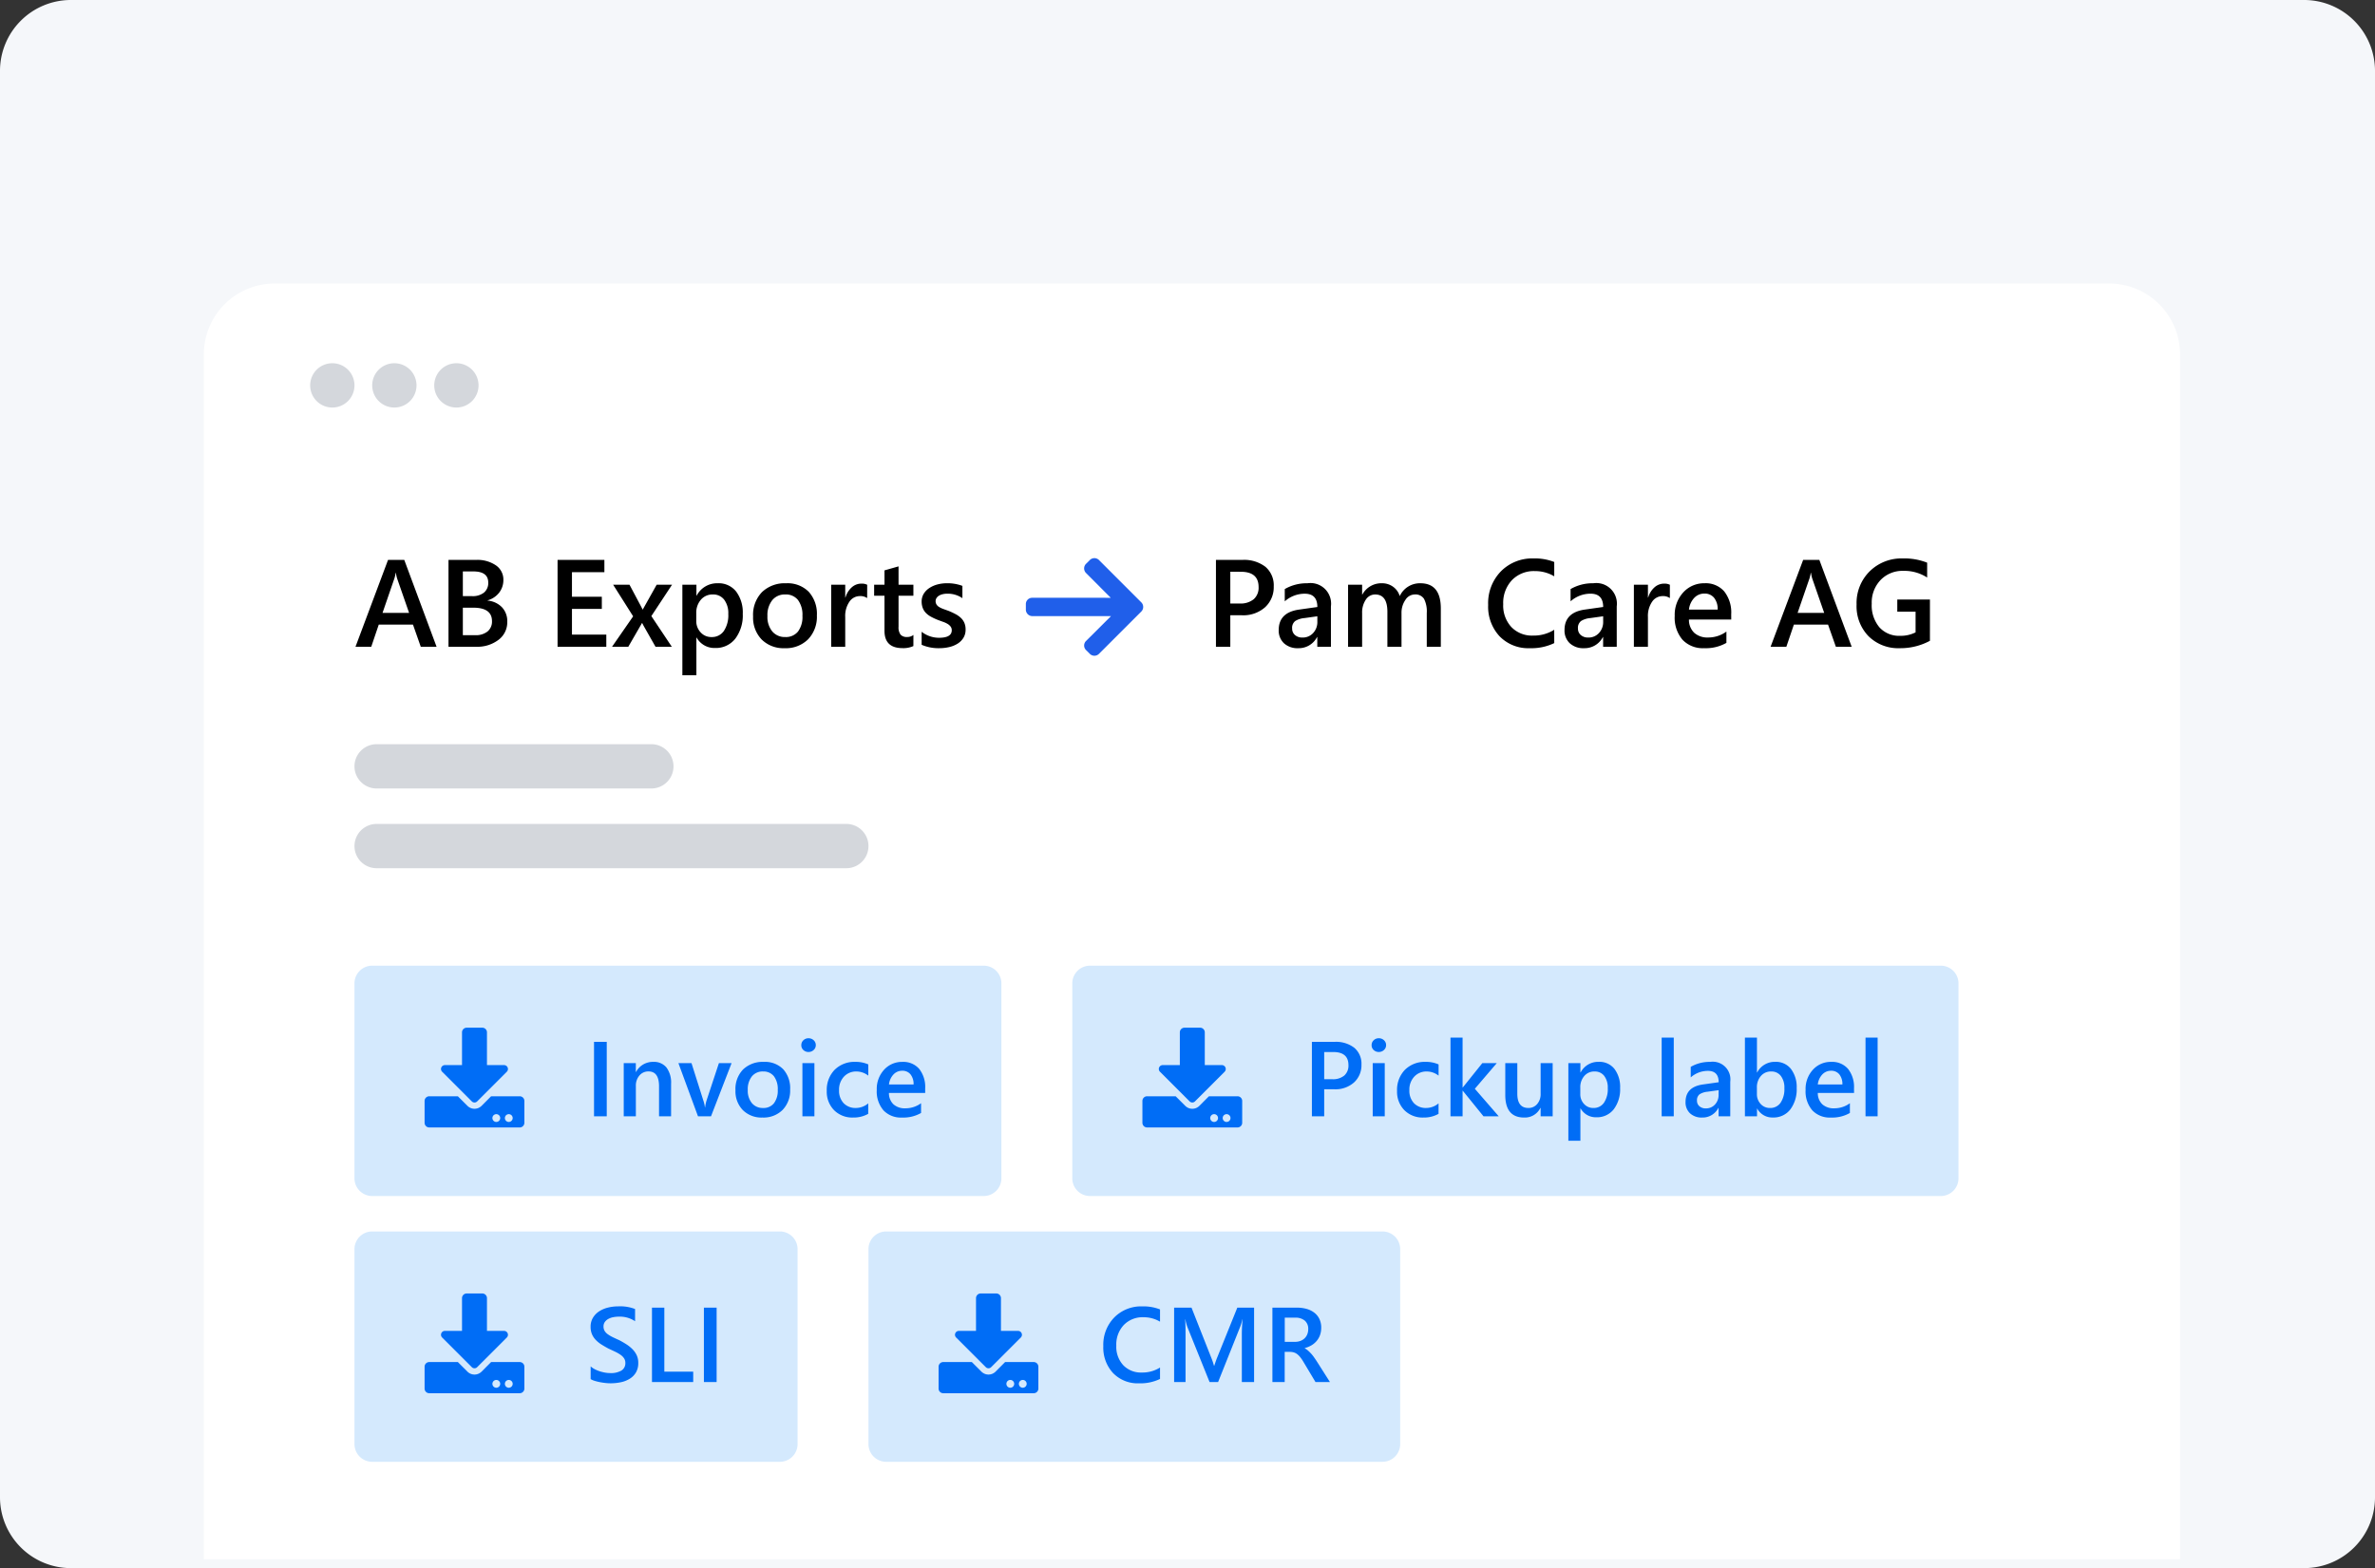 <svg xmlns="http://www.w3.org/2000/svg" width="268" height="177" viewBox="0 0 268 177"><rect x="0" y="0" width="268" height="177" fill="#333333" stroke="none"/><g transform="translate(21973 2239)"><path d="M8,0H260a8,8,0,0,1,8,8V169a8,8,0,0,1-8,8H8a8,8,0,0,1-8-8V8A8,8,0,0,1,8,0Z" transform="translate(-21973 -2239)" fill="#f5f7fa"/><path d="M8,0H215a8,8,0,0,1,8,8V144H0V8A8,8,0,0,1,8,0Z" transform="translate(-21950 -2207)" fill="#fff"/><path d="M2.5,0A2.5,2.5,0,1,1,0,2.5,2.5,2.5,0,0,1,2.5,0Z" transform="translate(-21938 -2198)" fill="#d4d7dc"/><path d="M2.5,0A2.5,2.5,0,1,1,0,2.5,2.5,2.5,0,0,1,2.5,0Z" transform="translate(-21931 -2198)" fill="#d4d7dc"/><path d="M2.5,0A2.5,2.5,0,1,1,0,2.5,2.5,2.5,0,0,1,2.5,0Z" transform="translate(-21924 -2198)" fill="#d4d7dc"/><path d="M9.263,0H7.479L6.6-2.5H2.741L1.894,0H.116L3.787-9.8H5.619Zm-3.1-3.821-1.36-3.91a4.631,4.631,0,0,1-.13-.615H4.648a4,4,0,0,1-.137.615L3.165-3.821ZM10.609,0V-9.8h3.11a3.675,3.675,0,0,1,2.252.622,1.934,1.934,0,0,1,.831,1.62,2.313,2.313,0,0,1-.472,1.449,2.545,2.545,0,0,1-1.306.875v.027a2.558,2.558,0,0,1,1.617.749,2.28,2.28,0,0,1,.6,1.644,2.469,2.469,0,0,1-.991,2.037,3.924,3.924,0,0,1-2.5.779Zm1.62-8.5v2.789h1.053a2.022,2.022,0,0,0,1.33-.4,1.388,1.388,0,0,0,.482-1.131q0-1.258-1.682-1.258Zm0,4.095v3.1h1.388a2.11,2.11,0,0,0,1.4-.42,1.438,1.438,0,0,0,.5-1.159q0-1.524-2.112-1.524ZM28.417,0h-5.5V-9.8H28.2v1.381H24.541v2.775h3.37v1.374h-3.37v2.9h3.876Zm7.417-7L33.5-3.459,35.807,0H33.968l-1.23-2.167q-.116-.2-.273-.506h-.027q-.027.062-.287.506L30.9,0H29.066l2.379-3.432L29.189-7h1.846l1.21,2.276q.137.253.267.52h.021L34.1-7Zm2.775,5.968h-.027V3.22H37V-7h1.586v1.23h.027a2.6,2.6,0,0,1,2.379-1.395,2.506,2.506,0,0,1,2.078.937,3.928,3.928,0,0,1,.745,2.516,4.361,4.361,0,0,1-.841,2.8,2.781,2.781,0,0,1-2.3,1.053A2.294,2.294,0,0,1,38.609-1.032Zm-.041-2.762v.868a1.852,1.852,0,0,0,.489,1.3,1.61,1.61,0,0,0,1.241.533,1.621,1.621,0,0,0,1.384-.687,3.2,3.2,0,0,0,.5-1.917,2.52,2.52,0,0,0-.468-1.617A1.539,1.539,0,0,0,40.448-5.9a1.709,1.709,0,0,0-1.364.6A2.228,2.228,0,0,0,38.568-3.794ZM48.535.164a3.47,3.47,0,0,1-2.587-.981,3.544,3.544,0,0,1-.967-2.6,3.687,3.687,0,0,1,1.008-2.755,3.708,3.708,0,0,1,2.717-.991,3.358,3.358,0,0,1,2.557.964,3.723,3.723,0,0,1,.916,2.673,3.669,3.669,0,0,1-.988,2.683A3.548,3.548,0,0,1,48.535.164ZM48.61-5.9a1.81,1.81,0,0,0-1.47.649,2.719,2.719,0,0,0-.54,1.791,2.561,2.561,0,0,0,.547,1.733,1.837,1.837,0,0,0,1.463.632,1.743,1.743,0,0,0,1.439-.622,2.754,2.754,0,0,0,.5-1.771,2.8,2.8,0,0,0-.5-1.784A1.734,1.734,0,0,0,48.61-5.9Zm9.242.41a1.315,1.315,0,0,0-.827-.226,1.416,1.416,0,0,0-1.176.636,2.843,2.843,0,0,0-.472,1.729V0H53.792V-7h1.586v1.442h.027a2.439,2.439,0,0,1,.714-1.152A1.612,1.612,0,0,1,57.2-7.123a1.337,1.337,0,0,1,.656.13ZM63.068-.075a2.748,2.748,0,0,1-1.224.232q-2.037,0-2.037-1.955V-5.756H58.639V-7h1.169V-8.62l1.586-.451V-7h1.675v1.244H61.394v3.5a1.379,1.379,0,0,0,.226.889.936.936,0,0,0,.752.267,1.09,1.09,0,0,0,.7-.232ZM64-.219v-1.47a3.164,3.164,0,0,0,1.962.677q1.436,0,1.436-.848a.668.668,0,0,0-.123-.407,1.175,1.175,0,0,0-.332-.3,2.607,2.607,0,0,0-.492-.232q-.284-.1-.632-.232a6.694,6.694,0,0,1-.776-.362,2.344,2.344,0,0,1-.574-.434,1.639,1.639,0,0,1-.345-.55A2.026,2.026,0,0,1,64-5.093a1.659,1.659,0,0,1,.239-.892,2.079,2.079,0,0,1,.643-.649,3.081,3.081,0,0,1,.916-.4,4.194,4.194,0,0,1,1.06-.133A4.817,4.817,0,0,1,68.6-6.87v1.388a2.927,2.927,0,0,0-1.7-.506,2.214,2.214,0,0,0-.543.062,1.4,1.4,0,0,0-.414.171.841.841,0,0,0-.267.263.628.628,0,0,0-.1.338.723.723,0,0,0,.1.383.869.869,0,0,0,.284.277,2.451,2.451,0,0,0,.451.219q.263.1.6.215a8.839,8.839,0,0,1,.81.376,2.737,2.737,0,0,1,.612.434,1.7,1.7,0,0,1,.39.561,1.9,1.9,0,0,1,.137.755,1.727,1.727,0,0,1-.246.93,2.051,2.051,0,0,1-.656.656,3.072,3.072,0,0,1-.947.386,4.919,4.919,0,0,1-1.131.126A4.767,4.767,0,0,1,64-.219Z" transform="translate(-21933 -2166)"/><path d="M2.83-3.555V0H1.21V-9.8H4.184A3.939,3.939,0,0,1,6.8-9.017,2.741,2.741,0,0,1,7.731-6.8a3.06,3.06,0,0,1-.971,2.338,3.686,3.686,0,0,1-2.625.909Zm0-4.908v3.582H3.883a2.328,2.328,0,0,0,1.593-.485,1.732,1.732,0,0,0,.547-1.367q0-1.729-2.01-1.729ZM14.185,0H12.646V-1.094h-.027A2.316,2.316,0,0,1,10.493.164,2.239,2.239,0,0,1,8.876-.4,1.961,1.961,0,0,1,8.292-1.88q0-1.982,2.283-2.311l2.078-.294q0-1.5-1.422-1.5a3.378,3.378,0,0,0-2.256.861V-6.508a4.919,4.919,0,0,1,2.557-.656,2.326,2.326,0,0,1,2.652,2.611ZM12.653-3.438l-1.47.205a2.33,2.33,0,0,0-1.029.332.969.969,0,0,0-.345.851.932.932,0,0,0,.318.728,1.231,1.231,0,0,0,.851.284,1.57,1.57,0,0,0,1.2-.509,1.806,1.806,0,0,0,.475-1.282ZM26.585,0H25V-3.814a3.091,3.091,0,0,0-.311-1.593A1.144,1.144,0,0,0,23.639-5.9a1.265,1.265,0,0,0-1.056.622,2.538,2.538,0,0,0-.434,1.49V0H20.556V-3.944q0-1.955-1.381-1.955a1.246,1.246,0,0,0-1.056.588,2.592,2.592,0,0,0-.414,1.524V0H16.119V-7h1.586v1.107h.027A2.425,2.425,0,0,1,19.94-7.164a2.082,2.082,0,0,1,1.268.4,1.992,1.992,0,0,1,.742,1.049,2.5,2.5,0,0,1,2.324-1.449q2.311,0,2.311,2.851Zm12.8-.41a5.943,5.943,0,0,1-2.755.574,4.5,4.5,0,0,1-3.418-1.347,4.907,4.907,0,0,1-1.285-3.534,5.146,5.146,0,0,1,1.446-3.8,4.946,4.946,0,0,1,3.654-1.449,5.988,5.988,0,0,1,2.358.4V-7.95a4.208,4.208,0,0,0-2.187-.588A3.433,3.433,0,0,0,34.614-7.52,3.742,3.742,0,0,0,33.626-4.8a3.568,3.568,0,0,0,.923,2.581,3.212,3.212,0,0,0,2.427.96,4.345,4.345,0,0,0,2.406-.656ZM46.437,0H44.9V-1.094h-.027A2.316,2.316,0,0,1,42.745.164,2.239,2.239,0,0,1,41.128-.4a1.961,1.961,0,0,1-.584-1.483q0-1.982,2.283-2.311l2.078-.294q0-1.5-1.422-1.5a3.378,3.378,0,0,0-2.256.861V-6.508a4.919,4.919,0,0,1,2.557-.656,2.326,2.326,0,0,1,2.652,2.611ZM44.905-3.438l-1.47.205a2.33,2.33,0,0,0-1.029.332.969.969,0,0,0-.345.851.932.932,0,0,0,.318.728,1.231,1.231,0,0,0,.851.284,1.57,1.57,0,0,0,1.2-.509,1.806,1.806,0,0,0,.475-1.282Zm7.526-2.051a1.315,1.315,0,0,0-.827-.226,1.416,1.416,0,0,0-1.176.636,2.843,2.843,0,0,0-.472,1.729V0H48.371V-7h1.586v1.442h.027A2.439,2.439,0,0,1,50.7-6.709a1.612,1.612,0,0,1,1.077-.414,1.337,1.337,0,0,1,.656.13Zm6.925,2.42H54.585a2.017,2.017,0,0,0,.6,1.5,2.225,2.225,0,0,0,1.569.526,3.459,3.459,0,0,0,2.058-.67V-.437a4.7,4.7,0,0,1-2.529.6A3.131,3.131,0,0,1,53.857-.79a3.814,3.814,0,0,1-.878-2.683,3.73,3.73,0,0,1,.967-2.663,3.164,3.164,0,0,1,2.4-1.029,2.759,2.759,0,0,1,2.222.923,3.832,3.832,0,0,1,.786,2.563ZM57.825-4.19a2.044,2.044,0,0,0-.4-1.33A1.348,1.348,0,0,0,56.328-6a1.539,1.539,0,0,0-1.159.5,2.28,2.28,0,0,0-.584,1.306ZM72.946,0H71.162L70.28-2.5H66.425L65.577,0H63.8l3.671-9.8H69.3Zm-3.1-3.821-1.36-3.91a4.631,4.631,0,0,1-.13-.615h-.027a4,4,0,0,1-.137.615l-1.347,3.91ZM81.778-.67a7.014,7.014,0,0,1-3.411.834,4.748,4.748,0,0,1-3.521-1.354A4.856,4.856,0,0,1,73.5-4.771a5.033,5.033,0,0,1,1.473-3.736,5.1,5.1,0,0,1,3.743-1.459,6.97,6.97,0,0,1,2.748.479v1.675a4.73,4.73,0,0,0-2.687-.752A3.421,3.421,0,0,0,76.21-7.533a3.677,3.677,0,0,0-1,2.673A3.852,3.852,0,0,0,76.07-2.2a2.972,2.972,0,0,0,2.338.967,3.7,3.7,0,0,0,1.75-.39V-3.958H78.094V-5.325h3.685Z" transform="translate(-21837 -2166)"/><path d="M2.5,0h31a2.5,2.5,0,0,1,0,5H2.5a2.5,2.5,0,0,1,0-5Z" transform="translate(-21933 -2155)" fill="#d4d7dc"/><path d="M2.5,0h53a2.5,2.5,0,0,1,0,5H2.5a2.5,2.5,0,0,1,0-5Z" transform="translate(-21933 -2146)" fill="#d4d7dc"/><g transform="translate(-21857.24 -2217.346)"><g transform="translate(0 41.346)"><path d="M13.029,46.339,8.247,41.557a.727.727,0,0,0-1.025,0l-.434.434a.719.719,0,0,0-.212.512.733.733,0,0,0,.212.518l2.789,2.8H.715A.707.707,0,0,0,0,46.531v.614a.734.734,0,0,0,.715.744H9.609L6.788,50.7a.718.718,0,0,0,0,1.018l.434.433a.727.727,0,0,0,1.025,0l4.782-4.782a.731.731,0,0,0,0-1.029Z" transform="translate(0 -41.346)" fill="#205fea"/></g></g><path d="M2,0H58a2,2,0,0,1,2,2V24a2,2,0,0,1-2,2H2a2,2,0,0,1-2-2V2A2,2,0,0,1,2,0Z" transform="translate(-21875 -2100)" fill="#d4e9fd"/><path d="M2,0H48a2,2,0,0,1,2,2V24a2,2,0,0,1-2,2H2a2,2,0,0,1-2-2V2A2,2,0,0,1,2,0Z" transform="translate(-21933 -2100)" fill="#d4e9fd"/><path d="M2,0H98a2,2,0,0,1,2,2V24a2,2,0,0,1-2,2H2a2,2,0,0,1-2-2V2A2,2,0,0,1,2,0Z" transform="translate(-21852 -2130)" fill="#d4e9fd"/><path d="M2,0H71a2,2,0,0,1,2,2V24a2,2,0,0,1-2,2H2a2,2,0,0,1-2-2V2A2,2,0,0,1,2,0Z" transform="translate(-21933 -2130)" fill="#d4e9fd"/><path d="M4.75,0H6.51a.527.527,0,0,1,.528.528V4.223H8.966a.439.439,0,0,1,.31.75L5.931,8.32a.426.426,0,0,1-.6,0L1.981,4.972a.439.439,0,0,1,.31-.75H4.223V.528A.527.527,0,0,1,4.75,0Zm6.51,8.269v2.463a.527.527,0,0,1-.528.528H.528A.527.527,0,0,1,0,10.732V8.269a.527.527,0,0,1,.528-.528H3.754L4.832,8.819a1.127,1.127,0,0,0,1.6,0L7.506,7.741h3.226A.527.527,0,0,1,11.26,8.269ZM8.533,10.2a.44.44,0,1,0-.44.44A.441.441,0,0,0,8.533,10.2Zm1.407,0a.44.44,0,1,0-.44.44A.441.441,0,0,0,9.94,10.2Z" transform="translate(-21867.088 -2093)" fill="#006df6"/><path d="M4.75,0H6.51a.527.527,0,0,1,.528.528V4.223H8.966a.439.439,0,0,1,.31.75L5.931,8.32a.426.426,0,0,1-.6,0L1.981,4.972a.439.439,0,0,1,.31-.75H4.223V.528A.527.527,0,0,1,4.75,0Zm6.51,8.269v2.463a.527.527,0,0,1-.528.528H.528A.527.527,0,0,1,0,10.732V8.269a.527.527,0,0,1,.528-.528H3.754L4.832,8.819a1.127,1.127,0,0,0,1.6,0L7.506,7.741h3.226A.527.527,0,0,1,11.26,8.269ZM8.533,10.2a.44.44,0,1,0-.44.44A.441.441,0,0,0,8.533,10.2Zm1.407,0a.44.44,0,1,0-.44.44A.441.441,0,0,0,9.94,10.2Z" transform="translate(-21925.088 -2093)" fill="#006df6"/><path d="M4.75,0H6.51a.527.527,0,0,1,.528.528V4.223H8.966a.439.439,0,0,1,.31.75L5.931,8.32a.426.426,0,0,1-.6,0L1.981,4.972a.439.439,0,0,1,.31-.75H4.223V.528A.527.527,0,0,1,4.75,0Zm6.51,8.269v2.463a.527.527,0,0,1-.528.528H.528A.527.527,0,0,1,0,10.732V8.269a.527.527,0,0,1,.528-.528H3.754L4.832,8.819a1.127,1.127,0,0,0,1.6,0L7.506,7.741h3.226A.527.527,0,0,1,11.26,8.269ZM8.533,10.2a.44.44,0,1,0-.44.44A.441.441,0,0,0,8.533,10.2Zm1.407,0a.44.44,0,1,0-.44.44A.441.441,0,0,0,9.94,10.2Z" transform="translate(-21844.088 -2123)" fill="#006df6"/><path d="M4.75,0H6.51a.527.527,0,0,1,.528.528V4.223H8.966a.439.439,0,0,1,.31.75L5.931,8.32a.426.426,0,0,1-.6,0L1.981,4.972a.439.439,0,0,1,.31-.75H4.223V.528A.527.527,0,0,1,4.75,0Zm6.51,8.269v2.463a.527.527,0,0,1-.528.528H.528A.527.527,0,0,1,0,10.732V8.269a.527.527,0,0,1,.528-.528H3.754L4.832,8.819a1.127,1.127,0,0,0,1.6,0L7.506,7.741h3.226A.527.527,0,0,1,11.26,8.269ZM8.533,10.2a.44.44,0,1,0-.44.44A.441.441,0,0,0,8.533,10.2Zm1.407,0a.44.44,0,1,0-.44.44A.441.441,0,0,0,9.94,10.2Z" transform="translate(-21925.088 -2123)" fill="#006df6"/><path d="M6.9-.352A5.094,5.094,0,0,1,4.535.141a3.861,3.861,0,0,1-2.93-1.154A4.206,4.206,0,0,1,.5-4.043,4.411,4.411,0,0,1,1.743-7.3,4.24,4.24,0,0,1,4.875-8.543,5.133,5.133,0,0,1,6.9-8.2v1.383a3.607,3.607,0,0,0-1.875-.5,2.943,2.943,0,0,0-2.212.873,3.207,3.207,0,0,0-.847,2.332A3.058,3.058,0,0,0,2.754-1.9a2.753,2.753,0,0,0,2.08.823A3.724,3.724,0,0,0,6.9-1.641ZM17.514,0H16.131V-5.437q0-.668.082-1.635h-.023a5.645,5.645,0,0,1-.229.791L13.453,0h-.961L9.979-6.234a5.872,5.872,0,0,1-.223-.838H9.732q.047.5.047,1.646V0H8.49V-8.4h1.963l2.209,5.6a8.275,8.275,0,0,1,.328.961h.029q.217-.662.352-.984L15.621-8.4h1.893Zm8.561,0H24.445L23.1-2.25a4.7,4.7,0,0,0-.354-.53,2.134,2.134,0,0,0-.352-.36,1.186,1.186,0,0,0-.39-.205,1.622,1.622,0,0,0-.475-.064h-.562V0H19.582V-8.4h2.766a4,4,0,0,1,1.09.141,2.533,2.533,0,0,1,.867.425,1.982,1.982,0,0,1,.577.709,2.233,2.233,0,0,1,.208.993,2.432,2.432,0,0,1-.132.817,2.126,2.126,0,0,1-.375.662,2.293,2.293,0,0,1-.586.5,2.928,2.928,0,0,1-.771.316v.023a2.163,2.163,0,0,1,.4.284q.17.155.322.319a3.83,3.83,0,0,1,.3.372q.149.208.331.483Zm-5.1-7.271v2.73h1.16a1.72,1.72,0,0,0,.595-.1,1.361,1.361,0,0,0,.472-.287,1.3,1.3,0,0,0,.311-.457,1.567,1.567,0,0,0,.111-.6,1.2,1.2,0,0,0-.381-.943,1.593,1.593,0,0,0-1.1-.34Z" transform="translate(-21849 -2083)" fill="#006df6"/><path d="M.65-.334V-1.77a2.217,2.217,0,0,0,.46.316,3.554,3.554,0,0,0,.565.237,4.456,4.456,0,0,0,.6.149,3.186,3.186,0,0,0,.551.053,2.351,2.351,0,0,0,1.31-.293.964.964,0,0,0,.431-.85.927.927,0,0,0-.144-.519,1.506,1.506,0,0,0-.4-.4,4.217,4.217,0,0,0-.606-.349q-.349-.167-.747-.349-.428-.229-.8-.463a3.43,3.43,0,0,1-.642-.519A2.17,2.17,0,0,1,.8-5.4a2.09,2.09,0,0,1-.155-.838A1.934,1.934,0,0,1,.911-7.263a2.252,2.252,0,0,1,.7-.721,3.223,3.223,0,0,1,.993-.422,4.716,4.716,0,0,1,1.137-.138,4.588,4.588,0,0,1,1.922.3v1.377a3.07,3.07,0,0,0-1.84-.516,3.3,3.3,0,0,0-.618.059,1.838,1.838,0,0,0-.551.193,1.192,1.192,0,0,0-.4.346.847.847,0,0,0-.152.51.964.964,0,0,0,.117.486,1.255,1.255,0,0,0,.343.375,3.5,3.5,0,0,0,.551.331q.325.161.753.349.439.229.829.48a3.908,3.908,0,0,1,.686.557,2.446,2.446,0,0,1,.469.677,1.987,1.987,0,0,1,.173.847A2.1,2.1,0,0,1,5.771-1.1a2.078,2.078,0,0,1-.694.715,3.093,3.093,0,0,1-1,.4,5.666,5.666,0,0,1-1.2.123A5.115,5.115,0,0,1,2.353.108Q2.045.076,1.723.015a5.794,5.794,0,0,1-.609-.149A1.929,1.929,0,0,1,.65-.334ZM12.223,0H7.57V-8.4H8.965v7.225h3.258Zm2.643,0H13.43V-8.4h1.436Z" transform="translate(-21907 -2083)" fill="#006df6"/><path d="M2.426-3.047V0H1.037V-8.4H3.586a3.376,3.376,0,0,1,2.244.674,2.35,2.35,0,0,1,.8,1.9,2.623,2.623,0,0,1-.832,2,3.159,3.159,0,0,1-2.25.779Zm0-4.207v3.07h.9A2,2,0,0,0,4.693-4.6a1.485,1.485,0,0,0,.469-1.172q0-1.482-1.723-1.482ZM8.584-7.26a.817.817,0,0,1-.571-.217.713.713,0,0,1-.237-.551.732.732,0,0,1,.237-.557.805.805,0,0,1,.571-.223.83.83,0,0,1,.586.223.727.727,0,0,1,.24.557.717.717,0,0,1-.24.542A.824.824,0,0,1,8.584-7.26ZM9.258,0H7.9V-6H9.258Zm6.07-.275a3.352,3.352,0,0,1-1.705.416,2.888,2.888,0,0,1-2.156-.835,2.958,2.958,0,0,1-.82-2.165,3.255,3.255,0,0,1,.882-2.382,3.153,3.153,0,0,1,2.358-.9,3.443,3.443,0,0,1,1.447.287v1.266A2.192,2.192,0,0,0,14-5.057a1.857,1.857,0,0,0-1.412.583,2.132,2.132,0,0,0-.551,1.526,2.033,2.033,0,0,0,.519,1.471,1.841,1.841,0,0,0,1.392.539,2.175,2.175,0,0,0,1.383-.521ZM22.119,0H20.4L18.064-2.883h-.023V0H16.676V-8.883h1.365v5.631h.023L20.268-6H21.9L19.424-3.105Zm6.088,0H26.848V-.949h-.023a1.956,1.956,0,0,1-1.84,1.09q-2.127,0-2.127-2.555V-6h1.359v3.445q0,1.617,1.248,1.617a1.261,1.261,0,0,0,.993-.445,1.706,1.706,0,0,0,.39-1.166V-6h1.359Zm3.152-.885h-.023V2.76H29.977V-6h1.359v1.055h.023a2.228,2.228,0,0,1,2.039-1.2,2.148,2.148,0,0,1,1.781.8,3.367,3.367,0,0,1,.639,2.156,3.738,3.738,0,0,1-.721,2.4,2.384,2.384,0,0,1-1.969.9A1.966,1.966,0,0,1,31.359-.885Zm-.035-2.367v.744a1.588,1.588,0,0,0,.419,1.113,1.38,1.38,0,0,0,1.063.457,1.389,1.389,0,0,0,1.187-.589,2.74,2.74,0,0,0,.431-1.644,2.16,2.16,0,0,0-.4-1.386,1.319,1.319,0,0,0-1.087-.5,1.464,1.464,0,0,0-1.169.516A1.91,1.91,0,0,0,31.324-3.252ZM41.871,0H40.506V-8.883h1.365Zm6.375,0H46.928V-.937H46.9A1.985,1.985,0,0,1,45.082.141,1.92,1.92,0,0,1,43.7-.34a1.681,1.681,0,0,1-.5-1.271q0-1.7,1.957-1.98l1.781-.252q0-1.283-1.219-1.283a2.9,2.9,0,0,0-1.934.738V-5.578a4.217,4.217,0,0,1,2.191-.562A1.994,1.994,0,0,1,48.246-3.9ZM46.934-2.947l-1.26.176a2,2,0,0,0-.882.284.83.83,0,0,0-.3.729.8.8,0,0,0,.272.624,1.055,1.055,0,0,0,.729.243,1.346,1.346,0,0,0,1.028-.437,1.548,1.548,0,0,0,.407-1.1Zm4.354,2.08h-.023V0H49.9V-8.883h1.359v3.938h.023a2.228,2.228,0,0,1,2.039-1.2,2.147,2.147,0,0,1,1.778.806,3.368,3.368,0,0,1,.642,2.159,3.76,3.76,0,0,1-.721,2.411,2.381,2.381,0,0,1-1.969.905A1.933,1.933,0,0,1,51.287-.867Zm-.035-2.385v.744a1.588,1.588,0,0,0,.419,1.113,1.38,1.38,0,0,0,1.063.457,1.389,1.389,0,0,0,1.187-.589,2.74,2.74,0,0,0,.431-1.644,2.16,2.16,0,0,0-.4-1.386,1.319,1.319,0,0,0-1.087-.5,1.464,1.464,0,0,0-1.169.516A1.91,1.91,0,0,0,51.252-3.252Zm10.963.621h-4.09a1.729,1.729,0,0,0,.513,1.283A1.908,1.908,0,0,0,59.982-.9a2.965,2.965,0,0,0,1.764-.574v1.1a4.029,4.029,0,0,1-2.168.516A2.684,2.684,0,0,1,57.5-.677a3.269,3.269,0,0,1-.753-2.3,3.2,3.2,0,0,1,.829-2.282,2.712,2.712,0,0,1,2.06-.882,2.365,2.365,0,0,1,1.9.791,3.284,3.284,0,0,1,.674,2.2ZM60.9-3.592a1.752,1.752,0,0,0-.346-1.14,1.155,1.155,0,0,0-.937-.407,1.319,1.319,0,0,0-.993.428,1.954,1.954,0,0,0-.5,1.119ZM64.875,0H63.51V-8.883h1.365Z" transform="translate(-21826 -2113)" fill="#006df6"/><path d="M2.467,0H1.031V-8.4H2.467Zm7.26,0H8.367V-3.381q0-1.682-1.189-1.682A1.3,1.3,0,0,0,6.152-4.6a1.728,1.728,0,0,0-.4,1.175V0H4.383V-6H5.748v1h.023A2.138,2.138,0,0,1,7.717-6.141,1.812,1.812,0,0,1,9.211-5.5a2.855,2.855,0,0,1,.516,1.837Zm6.826-6-2.32,6H12.762L10.553-6h1.477l1.33,4.2A3.912,3.912,0,0,1,13.547-1h.018a4.341,4.341,0,0,1,.164-.785L15.123-6ZM20.039.141A2.974,2.974,0,0,1,17.821-.7a3.037,3.037,0,0,1-.829-2.229,3.16,3.16,0,0,1,.864-2.361,3.178,3.178,0,0,1,2.329-.85,2.878,2.878,0,0,1,2.191.826,3.191,3.191,0,0,1,.785,2.291,3.145,3.145,0,0,1-.847,2.3A3.041,3.041,0,0,1,20.039.141Zm.064-5.2a1.552,1.552,0,0,0-1.26.557,2.331,2.331,0,0,0-.463,1.535,2.2,2.2,0,0,0,.469,1.485A1.574,1.574,0,0,0,20.1-.937a1.494,1.494,0,0,0,1.233-.533,2.36,2.36,0,0,0,.431-1.518,2.4,2.4,0,0,0-.431-1.529A1.487,1.487,0,0,0,20.1-5.057Zm5.127-2.2a.817.817,0,0,1-.571-.217.713.713,0,0,1-.237-.551.732.732,0,0,1,.237-.557.805.805,0,0,1,.571-.223.83.83,0,0,1,.586.223.727.727,0,0,1,.24.557.717.717,0,0,1-.24.542A.824.824,0,0,1,25.23-7.26ZM25.9,0H24.545V-6H25.9Zm6.07-.275A3.352,3.352,0,0,1,30.27.141a2.888,2.888,0,0,1-2.156-.835,2.958,2.958,0,0,1-.82-2.165,3.255,3.255,0,0,1,.882-2.382,3.153,3.153,0,0,1,2.358-.9,3.443,3.443,0,0,1,1.447.287v1.266a2.192,2.192,0,0,0-1.336-.469,1.857,1.857,0,0,0-1.412.583,2.132,2.132,0,0,0-.551,1.526A2.033,2.033,0,0,0,29.2-1.477a1.841,1.841,0,0,0,1.392.539,2.175,2.175,0,0,0,1.383-.521ZM38.4-2.631h-4.09a1.729,1.729,0,0,0,.513,1.283A1.908,1.908,0,0,0,36.17-.9a2.965,2.965,0,0,0,1.764-.574v1.1a4.029,4.029,0,0,1-2.168.516,2.684,2.684,0,0,1-2.077-.817,3.269,3.269,0,0,1-.753-2.3,3.2,3.2,0,0,1,.829-2.282,2.712,2.712,0,0,1,2.06-.882,2.365,2.365,0,0,1,1.9.791,3.284,3.284,0,0,1,.674,2.2ZM37.09-3.592a1.752,1.752,0,0,0-.346-1.14,1.155,1.155,0,0,0-.937-.407,1.319,1.319,0,0,0-.993.428,1.954,1.954,0,0,0-.5,1.119Z" transform="translate(-21907 -2113)" fill="#006df6"/></g></svg>